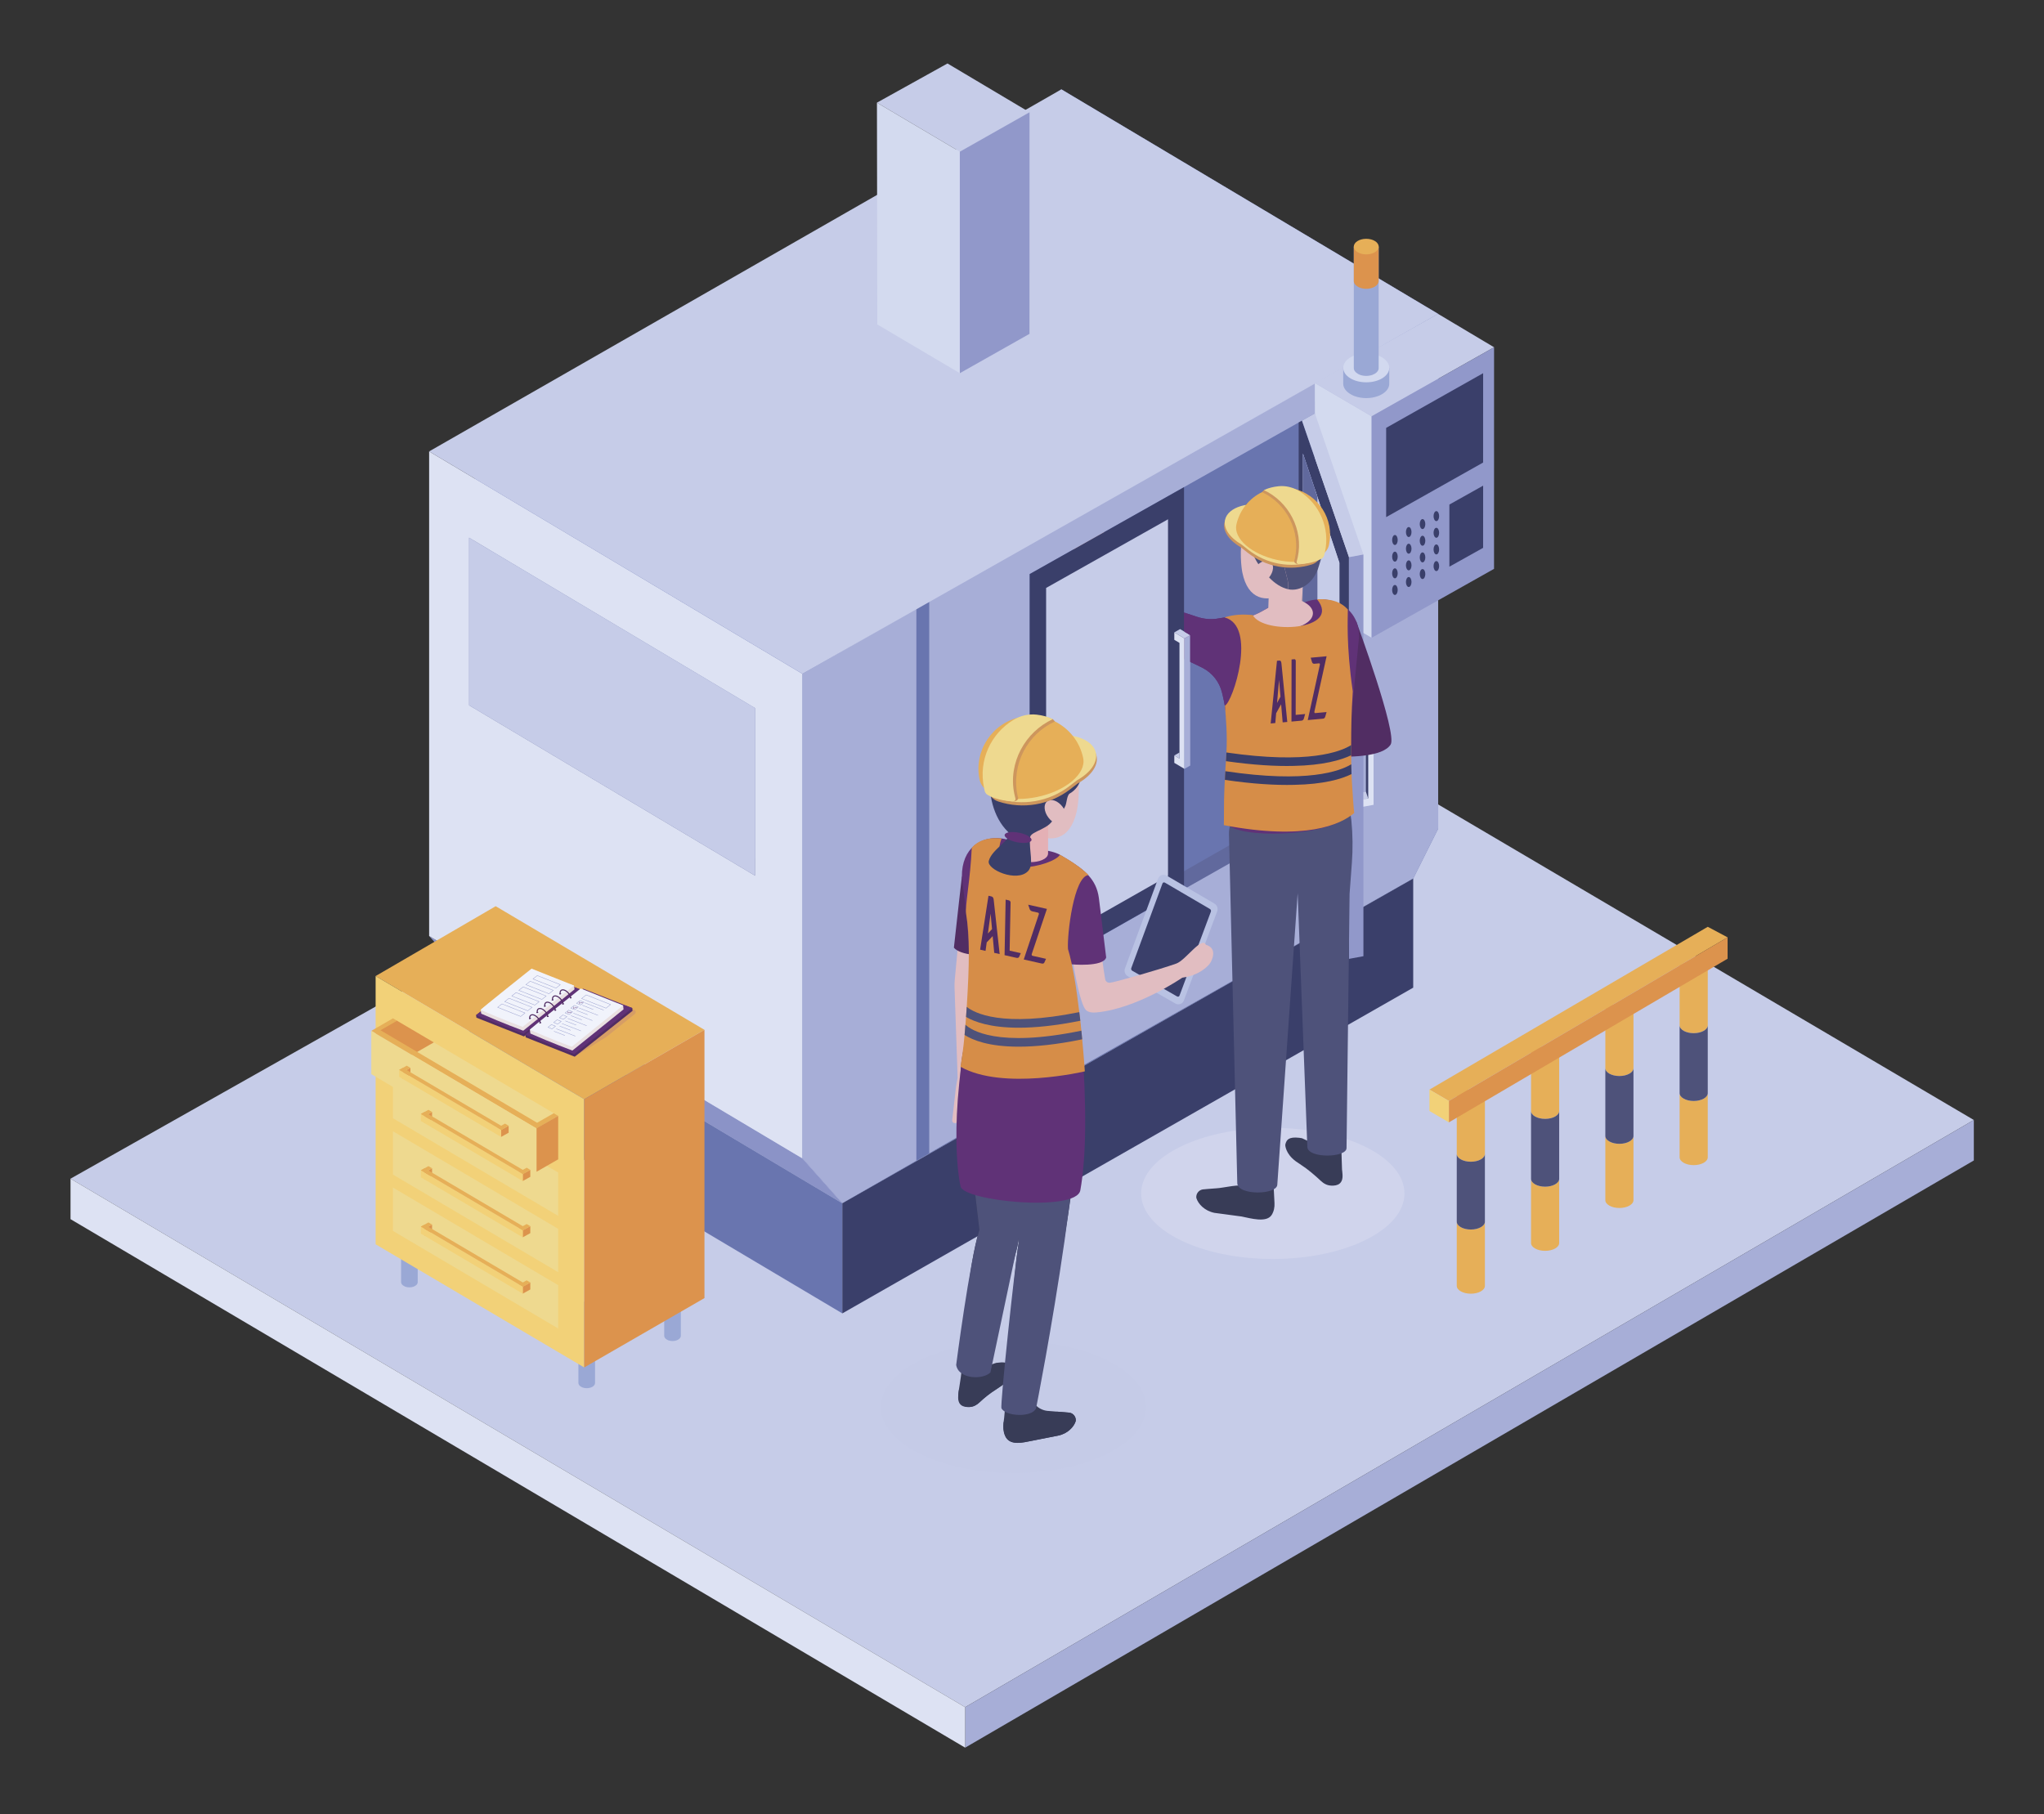 <?xml version="1.0" encoding="utf-8"?>
<!-- Generator: Adobe Illustrator 25.3.1, SVG Export Plug-In . SVG Version: 6.00 Build 0)  -->
<svg version="1.1" id="Calque_1" xmlns="http://www.w3.org/2000/svg" xmlns:xlink="http://www.w3.org/1999/xlink" x="0px" y="0px"
	 viewBox="0 0 472.067 419.002" enable-background="new 0 0 472.067 419.002" xml:space="preserve">
<rect x="0" y="0" width="472.067" height="419.002" fill="#333333" stroke="none"/>
<g>
	<polygon fill="#C6CCE8" points="252.57,138.932 455.86,258.699 222.903,394.333 16.288,272.256 	"/>
	<polygon fill="#A7AED7" points="455.86,258.699 455.86,268.05 222.903,403.684 222.903,394.333 	"/>
	<polygon fill="#DDE2F3" points="16.288,272.256 222.903,394.333 222.903,403.684 16.288,281.607 	"/>
</g>
<g>
	<polygon fill="#6975AF" points="107.159,112.273 245.128,20.639 332.149,72.502 332.149,191.406 326.385,202.934 194.536,277.943 
		185.313,267.568 107.159,207.152 	"/>
	<path fill="#E1BDC1" d="M250.677,118.312c0.627-0.02,1.125,0.185,1.549,0.743c0.786,0.254,2.051,1.063,2.338,2.093
		c0.291,1.029,0.644,2.615,0.644,2.615c0.126,0.586-0.355,2.923-0.355,2.923c0.246,0.22,0.476,0.426,0.912,0.698
		c0.598,0.387,1.195,0.744,1.777,1.117l-3.596,4.581c-0.428-0.413-0.838-0.78-1.216-1.117c-0.492-0.44-3.766-3.813-5.481-5.761
		c-0.832-0.952-2.343-5.139-2.321-5.858C245.143,116.078,250.677,118.312,250.677,118.312z"/>
	<path fill="#603277" d="M311.581,173.421l0.761,13.092c-0.35,6.638-27.082,7.871-29.214,3.425c-0.411-0.868,0-11.037,0.32-17.735
		c0.182-3.882-0.168-7.779-1.066-11.585c-0.045-0.182-0.091-0.365-0.137-0.563c-0.579-2.497-2.223-4.613-4.506-5.785
		c-3.288-1.705-10.169-4.582-12.346-5.587c-1.355-0.609-2.527-1.568-3.41-2.77l-10.869-14.31c-1.203-1.446,4.049-5.952,5.465-4.856
		l12.59,13.321l7.314,2.413c1.61,0.531,3.333,0.685,4.996,0.358c3.223-0.633,6.483-0.184,6.689-0.244
		c1.114-0.324,2.192-0.792,3.212-1.355c0.867-0.472,1.477-0.822,1.477-0.822l0.137-0.061l4.476-2.39l0.35-0.183
		c0.183-0.091,0.914,0.244,1.659,0.594c0.761,0.365,1.538,0.746,1.797,0.746c1.035-0.381,2.04-0.609,3.045-0.67
		c0.396-0.03,0.807-0.015,1.187,0c4.277,0.213,8.54,3.105,8.342,8.829l-2.207,22.865
		C311.535,171.244,311.52,172.325,311.581,173.421z"/>
	<polygon fill="#61699D" points="301.137,185.438 271.687,202.237 271.492,206.906 303.082,188.898 	"/>
	<polygon fill="#8B93C7" points="108.332,226.578 99.109,216.203 185.313,267.568 194.536,277.943 	"/>
	<path fill="#A7AED7" d="M234.831,127.301l-2.972,1.671l-46.55,26.665v111.927l9.228,10.38l37.322-21.492l2.972-1.682l91.557-51.833
		l5.76-11.533V72.507L234.831,127.301z M303.681,188.27l-65.866,37.305v-92.975l65.866-37.121V188.27z"/>
	<polygon fill="#6975AF" points="108.332,226.577 108.332,252.139 194.536,303.374 194.536,277.942 	"/>
	<polygon fill="#61699D" points="112.999,122.951 112.999,161.659 179.068,201.026 174.468,203.519 108.406,164.152 
		108.406,125.441 	"/>
	<polygon fill="#C6CCE8" points="108.332,124.196 108.332,162.904 174.401,202.271 174.401,163.563 	"/>
	<polygon fill="#3A3F6A" points="194.536,277.942 194.536,303.374 326.385,228.133 326.385,202.934 	"/>
	<polygon fill="#C6CCE8" points="345.064,80.215 316.792,96.168 303.679,88.475 332.138,72.507 	"/>
	<polygon fill="#D3DAEF" points="316.78,96.159 316.78,147.318 303.748,139.624 303.662,88.465 	"/>
	<polygon fill="#9198CA" points="345.059,80.212 316.78,96.159 316.78,147.318 345.051,131.396 	"/>
	<path fill="#DDE2F3" d="M99.108,104.265v111.938l86.2,51.361V155.637L99.108,104.265z M174.398,202.274l-66.062-39.367v-38.711
		l66.062,39.367V202.274z"/>
	<polygon fill="#6975AF" points="214.609,138.944 214.609,266.412 211.637,268.094 211.637,140.614 	"/>
	<polygon fill="#C6CCE8" points="245.128,20.639 99.109,104.269 185.313,155.634 332.149,72.502 	"/>
	<polygon fill="#C6CCE8" points="237.778,25.935 221.67,35.043 202.532,23.711 218.826,14.66 	"/>
	<polygon fill="#D3DAEF" points="221.675,35.043 221.675,86.201 202.617,74.941 202.532,23.711 	"/>
	<polygon fill="#9198CA" points="237.773,25.932 221.675,35.043 221.675,86.201 237.765,77.116 	"/>
	<g>
		<g>
			<path fill="#9AA8D5" d="M320.854,84.974l-0.002,3.65c0.012,0.957-0.638,1.82-1.666,2.422c-0.295,0.177-0.638,0.343-0.993,0.461
				c-0.78,0.284-1.689,0.449-2.646,0.449c-0.969,0-1.89-0.165-2.67-0.449c-0.366-0.13-0.685-0.283-0.981-0.473
				c-1.028-0.602-1.666-1.453-1.678-2.41l0.002-3.65H320.854z"/>
			<path fill="#D2D9EF" d="M320.854,84.974c-0.004-1.842-2.385-3.334-5.322-3.334c-2.936,0-5.315,1.493-5.311,3.334
				c0.004,1.841,2.389,3.334,5.325,3.334C318.483,88.309,320.858,86.816,320.854,84.974z"/>
		</g>
	</g>
	<g>
		<g>
			<path fill="#9AA8D5" d="M318.405,56.965v7.938c0,0.012,0,0.012,0,0.023v20.093c0.012,0.518-0.346,0.991-0.899,1.313
				c-0.161,0.092-0.346,0.184-0.53,0.254c-0.426,0.15-0.922,0.242-1.429,0.242c-0.53,0-1.025-0.092-1.452-0.242
				c-0.196-0.081-0.369-0.161-0.518-0.265c-0.565-0.323-0.91-0.783-0.91-1.302V56.965H318.405z"/>
			<g>
				<g>
					<path fill="#DC934D" d="M318.405,56.965v7.938c0,0.012,0,0.012,0,0.023c0,0.507-0.357,0.968-0.899,1.29
						c-0.161,0.092-0.346,0.184-0.53,0.242c-0.426,0.161-0.922,0.254-1.429,0.254c-0.53,0-1.025-0.092-1.452-0.254
						c-0.196-0.069-0.369-0.15-0.518-0.253c-0.565-0.323-0.91-0.783-0.91-1.302v-7.938H318.405z"/>
				</g>
			</g>
			<path fill="#E6AF58" d="M318.408,56.96c-0.002-0.994-1.288-1.8-2.873-1.8c-1.585,0-2.87,0.806-2.868,1.8
				c0.002,0.994,1.29,1.8,2.875,1.8C317.127,58.76,318.41,57.954,318.408,56.96z"/>
		</g>
	</g>
	<polygon fill="#3A3F6A" points="342.535,86.201 320.136,98.832 320.136,119.45 342.528,106.839 	"/>
	<polygon fill="#3A3F6A" points="342.535,112.177 334.74,116.543 334.74,130.894 342.53,126.542 	"/>
	<g>
		<path fill="#3A3F6A" d="M332.371,130.758c0-0.637-0.288-1.153-0.644-1.153c-0.356,0-0.644,0.516-0.644,1.153
			c0,0.637,0.288,1.153,0.644,1.153C332.083,131.912,332.371,131.395,332.371,130.758z"/>
		<path fill="#3A3F6A" d="M329.181,132.596c0-0.637-0.288-1.153-0.644-1.153c-0.356,0-0.644,0.516-0.644,1.153
			c0,0.637,0.288,1.153,0.644,1.153C328.893,133.75,329.181,133.233,329.181,132.596z"/>
		<path fill="#3A3F6A" d="M325.992,134.434c0-0.637-0.288-1.153-0.644-1.153c-0.356,0-0.644,0.516-0.644,1.153
			s0.288,1.153,0.644,1.153C325.703,135.587,325.992,135.071,325.992,134.434z"/>
		<path fill="#3A3F6A" d="M322.802,136.272c0-0.637-0.288-1.153-0.644-1.153c-0.356,0-0.644,0.516-0.644,1.153
			c0,0.637,0.288,1.153,0.644,1.153C322.513,137.425,322.802,136.909,322.802,136.272z"/>
		<path fill="#3A3F6A" d="M332.371,126.911c0-0.637-0.288-1.153-0.644-1.153c-0.356,0-0.644,0.516-0.644,1.153
			s0.288,1.153,0.644,1.153C332.083,128.065,332.371,127.548,332.371,126.911z"/>
		<path fill="#3A3F6A" d="M329.181,128.749c0-0.637-0.288-1.153-0.644-1.153c-0.356,0-0.644,0.516-0.644,1.153
			s0.288,1.153,0.644,1.153C328.893,129.902,329.181,129.386,329.181,128.749z"/>
		<path fill="#3A3F6A" d="M325.992,130.587c0-0.637-0.288-1.153-0.644-1.153c-0.356,0-0.644,0.516-0.644,1.153
			c0,0.637,0.288,1.153,0.644,1.153C325.703,131.74,325.992,131.224,325.992,130.587z"/>
		<path fill="#3A3F6A" d="M322.802,132.425c0-0.637-0.288-1.153-0.644-1.153c-0.356,0-0.644,0.516-0.644,1.153
			c0,0.637,0.288,1.153,0.644,1.153C322.513,133.578,322.802,133.061,322.802,132.425z"/>
		<path fill="#3A3F6A" d="M332.371,123.064c0-0.637-0.288-1.153-0.644-1.153c-0.356,0-0.644,0.516-0.644,1.153
			s0.288,1.153,0.644,1.153C332.083,124.217,332.371,123.701,332.371,123.064z"/>
		<path fill="#3A3F6A" d="M329.181,124.902c0-0.637-0.288-1.153-0.644-1.153c-0.356,0-0.644,0.516-0.644,1.153
			c0,0.637,0.288,1.153,0.644,1.153C328.893,126.055,329.181,125.539,329.181,124.902z"/>
		<path fill="#3A3F6A" d="M325.992,126.74c0-0.637-0.288-1.153-0.644-1.153c-0.356,0-0.644,0.516-0.644,1.153
			c0,0.637,0.288,1.153,0.644,1.153C325.703,127.893,325.992,127.377,325.992,126.74z"/>
		<path fill="#3A3F6A" d="M322.802,128.577c0-0.637-0.288-1.153-0.644-1.153c-0.356,0-0.644,0.516-0.644,1.153
			c0,0.637,0.288,1.153,0.644,1.153C322.513,129.731,322.802,129.214,322.802,128.577z"/>
		<path fill="#3A3F6A" d="M332.371,119.217c0-0.637-0.288-1.153-0.644-1.153c-0.356,0-0.644,0.516-0.644,1.153
			c0,0.637,0.288,1.153,0.644,1.153C332.083,120.37,332.371,119.854,332.371,119.217z"/>
		<path fill="#3A3F6A" d="M329.181,121.055c0-0.637-0.288-1.153-0.644-1.153c-0.356,0-0.644,0.516-0.644,1.153
			c0,0.637,0.288,1.153,0.644,1.153C328.893,122.208,329.181,121.692,329.181,121.055z"/>
		<path fill="#3A3F6A" d="M325.992,122.892c0-0.637-0.288-1.153-0.644-1.153c-0.356,0-0.644,0.516-0.644,1.153
			c0,0.637,0.288,1.153,0.644,1.153C325.703,124.046,325.992,123.529,325.992,122.892z"/>
		<path fill="#3A3F6A" d="M322.802,124.73c0-0.637-0.288-1.153-0.644-1.153c-0.356,0-0.644,0.516-0.644,1.153
			s0.288,1.153,0.644,1.153C322.513,125.883,322.802,125.367,322.802,124.73z"/>
	</g>
	<polygon fill="#61699D" points="268.602,199.535 240.666,215.47 240.471,220.14 272.061,202.131 	"/>
	<polygon fill="#61699D" points="266.461,206.042 269.92,202.875 269.92,115.877 266.461,117.892 	"/>
	<polygon fill="#C6CCE8" points="273.048,201.941 240.027,221.023 240.027,134.665 273.048,115.739 	"/>
	<path fill="#3A3F6A" d="M237.815,132.601v92.975l35.64-20.257v-3.85v-85.712v-3.229L237.815,132.601z M241.605,135.804
		l28.15-15.856v82.389l-28.15,16.004V135.804z"/>
	<path fill="#3A3F6A" d="M311.548,128.682v92.975l-11.614-32.659V97.592l0.762-0.429L311.548,128.682z M300.924,188.539
		l8.407,22.904V129.98l-8.407-25.222V188.539z"/>
	<polygon fill="#C6CCE8" points="300.924,188.539 309.331,211.444 309.331,129.98 300.924,104.758 	"/>
	<polygon fill="#DDE2F3" points="271.209,146.069 271.209,147.784 272.404,148.499 272.404,175.212 271.209,174.497 
		271.209,176.212 273.553,177.595 273.553,175.899 273.553,147.471 	"/>
	<path fill="#A7AED7" d="M273.553,147.471v30.124l1.333-0.76v-30.124L273.553,147.471z"/>
	<polygon fill="#C6CCE8" points="271.209,146.069 272.542,145.31 274.886,146.712 273.553,147.471 	"/>
	<polygon fill="#C6CCE8" points="271.209,174.497 272.404,173.811 272.404,175.212 	"/>
	<polygon fill="#C6CCE8" points="314.885,128.077 303.679,95.479 300.696,97.162 311.548,128.682 	"/>
	<polygon fill="#61699D" points="309.331,201.733 304.26,187.917 300.924,188.539 309.331,211.444 	"/>
	<polygon fill="#9198CA" points="314.885,220.868 311.548,221.487 311.548,128.696 314.885,128.077 	"/>
	<polygon fill="#61699D" points="304.26,187.917 300.924,188.539 300.924,104.758 304.26,114.768 	"/>
	<polygon fill="#DDE2F3" points="314.885,155.794 314.885,157.509 315.982,157.306 315.982,184.416 314.885,184.621 
		314.885,186.335 317.229,185.902 317.229,185.824 317.229,184.183 317.229,155.357 	"/>
	<path fill="#3A3F6A" d="M315.463,157.403v27.11l0.519-0.097l-0.002-27.111L315.463,157.403z"/>
	<path fill="#C6CCE8" d="M316.717,153.825l-1.833,0.34v1.629l2.344-0.436L316.717,153.825z"/>
	<path fill="#C6CCE8" d="M315.463,182.884l-0.579,0.11l0.001,1.627l1.097-0.205L315.463,182.884z"/>
</g>
<g>
	<path fill="#D0D4EC" d="M263.548,275.664c0,8.362,13.616,15.14,30.411,15.14c16.796,0,30.411-6.778,30.411-15.14
		c0-8.361-13.616-15.14-30.411-15.14C277.164,260.525,263.548,267.303,263.548,275.664z"/>
	<path fill="#383C57" d="M296.836,264.47c0,0,0,1.986,2.437,3.777c0.346,0.256,0.813,0.572,1.309,0.888
		c1.384,0.873,3.255,2.48,4.444,3.609c0.662,0.617,1.414,1.068,2.407,1.113c1.489,0.075,2.802-0.402,2.618-2.648
		c-0.015-0.15-0.03-0.421-0.06-0.692c-0.015-0.12-0.03-0.241-0.045-0.361c-0.03-0.166-0.123-4.326-0.138-4.416
		c-0.181,0.752-1.225-2.184-1.872-2.214c-0.978-0.045-0.841,2.287-1.503,1.67c-1.189-1.128-2.459-0.612-5.721-2.279l-0.625-0.101
		c-2.532-0.297-2.919,0.542-3.175,1.309C296.881,264.245,296.851,264.365,296.836,264.47z"/>
	<path fill="#383C57" d="M277.753,274.741c0,0,2.294-0.222,3.061-0.251c1.807-0.067,5.752-1.197,6.985-0.346
		c1.405,0.97,4.517,1.783,4.561-0.835l1.782,0.575c0.034,0.556,0.192,3.796,0.204,4.001c0.057,0.96-0.138,1.941-0.653,2.753
		c-1.182,1.863-4.85,0.779-6.948,0.355l-6.269-0.841c-2.28-0.461-3.771-2.064-4.184-3.45
		C276.185,275.765,276.825,274.907,277.753,274.741z"/>
	<path fill="#4E527A" d="M310.99,184.762l0.739,2.717c0.183,0.672,0.309,1.358,0.376,2.051c0.316,3.255,0.354,6.531,0.113,9.792
		l-0.528,7.131l-0.703,58.66c0.16,2.358-9.085,2.553-9.058-0.274l-2.232-58.509l-4.699,67.269c0,2.423-9.17,2.606-9.246-0.312
		c0,0-1.65-69.731-1.924-80.677c-0.195-7.711,13.819-5.64,13.819-5.968l-7.268-5.678L310.99,184.762z"/>
	<path fill="#512D63" d="M291.864,173.041c0,0,25.705,4.58,29.309-1.062c1.612-2.524-7.909-28.366-7.909-28.366l-2.278-2.818
		l-6.443,1.842c-0.859,0.24-2.097-1.06-2.097-1.06c1.062,3.458,6.596,20.29,7.904,24.239c0.205,0.613-18.78,1.921-18.78,1.921
		C293.018,168.136,293.23,172.445,291.864,173.041z"/>
	<path fill="#603277" d="M311.663,174.774l0.68,11.74c-0.03,0.5-0.2,0.96-0.51,1.4v0.01c-3.42,4.93-22.98,5.97-27.77,2.95
		c-0.45-0.28-0.76-0.59-0.93-0.94c-0.42-0.86,0-11.03,0.31-17.73c0.19-3.88-0.16-7.78-1.06-11.59c-0.05-0.18-0.09-0.36-0.14-0.56
		c-0.58-2.5-2.22-4.61-4.5-5.78c-0.79-0.41-1.78-0.88-2.86-1.38v-6.18l-1.33-0.8v-4.4l2.93,0.97c1.61,0.53,3.33,0.68,4.99,0.35
		c3.23-0.63,6.49-0.18,6.69-0.24c0.28-0.08,0.56-0.17,0.83-0.27c0.55-0.19,1.09-0.42,1.61-0.68c0.27-0.13,0.52-0.26,0.78-0.4
		c0.86-0.48,1.47-0.83,1.47-0.83l0.07-0.03l0.07-0.03l4.48-2.39l0.35-0.18c0.18-0.09,0.91,0.24,1.65,0.59
		c0.45,0.22,0.9,0.44,1.25,0.58c0.25,0.11,0.44,0.17,0.55,0.17c1.04-0.38,2.04-0.61,3.05-0.67c0.39-0.03,0.8-0.02,1.18,0
		c3.24,0.16,6.47,1.86,7.76,5.16c0.01,0.01,0.01,0.01,0.01,0.02c0.05,0.12,0.1,0.24,0.13,0.36c0.02,0.05,0.04,0.11,0.06,0.17
		c0.01,0.01,0.01,0.03,0.02,0.04c0.27,0.92,0.41,1.94,0.37,3.08l-2.21,22.86c-0.11,1.1-0.12,2.18-0.06,3.28L311.663,174.774z"/>
	<path fill="#E1BDC1" d="M303.223,141.65c0,2.101-3.425,3.821-7.657,3.821c-3.562,0-6.577-1.233-7.399-2.877
		c1.111-0.335,2.192-0.792,3.212-1.355c0.867-0.472,1.477-0.822,1.477-0.822l0.137-0.061l4.476-2.39
		c0.716,0.091,1.401,0.228,2.009,0.411c0.67,0.198,1.279,0.441,1.797,0.746C302.492,139.793,303.223,140.676,303.223,141.65z"/>
	<path fill="#E1BDC1" d="M286.923,132.24c1.281,6.334,5.494,6.936,9.451,5.027c4.412-2.129,7.116-7.312,7.379-11.102
		c0.399-5.773-3.239-9.543-8.025-9.874C284.823,115.536,286.479,130.046,286.923,132.24z"/>
	<path fill="#E1BDC1" d="M301.072,129.246l-0.445,12.594c-0.021,0.589-0.585,1.136-1.594,1.463
		c-1.744,0.574-4.162,0.329-5.423-0.554c-0.509-0.358-0.744-0.775-0.729-1.182l0.422-12.595L301.072,129.246z"/>
	<path fill="#4E527A" d="M296.051,124.339c-1.387,1.809-3.446,2.758-5.401,2.665c-0.634-0.023-1.243-1.579-2.048-2.494
		c-0.524-0.597-1.318-0.564-1.641-0.851c-1.416-1.258-1.636-5.816,1.532-7.632c3.105-1.78,6.241-1.811,8.393-1.401
		c0.32,0.061-1.708,1.035-1.45,1.236C297.907,117.756,298.18,121.55,296.051,124.339z"/>
	<g>
		<path fill="#4E527A" d="M297.332,133.805l-0.934-3.752c-0.247-0.992-0.74-1.907-1.433-2.659c-0.71-0.771-1.607-1.345-2.604-1.668
			l-3.758-1.216c0.225,3.17,1.575,5.788,4.498,8.873c1.41,1.489,2.93,2.392,4.387,2.718l0.021-0.609
			C297.529,134.925,297.469,134.357,297.332,133.805z"/>
		<path fill="#4E527A" d="M296.886,114.627c-4.574-0.414-8.321,3.348-8.33,8.888c0,0.341,0.023,0.668,0.046,0.996l3.758,1.216
			c0.997,0.323,1.894,0.897,2.604,1.668c0.693,0.752,1.186,1.666,1.433,2.659l0.934,3.752c0.137,0.552,0.197,1.12,0.177,1.688
			l-0.021,0.609c2.812,0.629,6.03-1.46,7.117-5.387C305.176,128.649,310.188,115.831,296.886,114.627z"/>
	</g>
	<path fill="#E1BDC1" d="M290.043,130.915c-1.05,1.3-1.217,2.906-0.373,3.588c0.844,0.682,2.38,0.181,3.43-1.119
		c1.05-1.3,1.217-2.906,0.373-3.588C292.629,129.114,291.093,129.615,290.043,130.915z"/>
	<g>
		<path fill="#CD965D" d="M282.786,120.732c0.649-2.957,5.467-4.413,10.762-3.25c3.634,0.798,6.547,2.622,7.807,4.643l0.379-0.094
			l2.746,3.319c1.427,1.725,0.656,4.345-1.478,5.023c-5.089,1.616-10.649,0.604-14.842-2.704l-1.552-1.224
			C283.92,124.889,282.348,122.725,282.786,120.732z"/>
		<path fill="#EED98F" d="M282.931,120.07c0.649-2.957,5.467-4.412,10.762-3.25c3.634,0.798,6.547,2.621,7.807,4.643l0.38-0.094
			l2.746,3.319c1.427,1.725,0.656,4.345-1.478,5.023c-5.09,1.616-10.649,0.604-14.842-2.704l-1.552-1.224
			C284.066,124.226,282.494,122.062,282.931,120.07z"/>
		<path fill="#E6AF58" d="M285.547,121.185c-0.704,3.207,3.513,6.857,9.419,8.153c1.326,0.291,2.619,0.438,3.844,0.456
			c2.642,0.039,4.95-0.53,6.431-1.57c0.896-0.62,1.489-1.411,1.694-2.344c1.297-5.906-2.44-11.745-8.346-13.042
			c-0.54-0.119-1.088-0.199-1.621-0.235c-1.944-0.128-3.823,0.26-5.497,1.072C288.558,115.09,286.295,117.777,285.547,121.185z"/>
		<path fill="#CD965D" d="M299.04,129.078c-0.022,0.102-0.066,0.244-0.109,0.374c-0.076,0.228,0.004,0.479,0.201,0.616
			c0.215,0.15,0.51,0.294,0.795,0.232c2.202-0.474,3.996-1.15,5.314-2.075c1.665-6.676-2.029-13.343-8.273-15.62
			c-1.739-0.114-3.518-0.043-5.053,0.603l-0.444,0.469C297.156,116.347,300.444,122.686,299.04,129.078z"/>
		<path fill="#EED98F" d="M299.71,128.745c-0.033,0.151-0.144,0.612-0.247,0.999c-0.073,0.275,0.136,0.551,0.421,0.545
			c2.137-0.042,4.021-0.491,5.376-1.271c0.312-0.18,0.518-0.499,0.597-0.85c0.064-0.284,0.129-0.583,0.144-0.652
			c1.237-5.633-1.31-11.204-5.949-14.073c-1.431-0.885-3.109-1.303-4.783-1.131c-1.188,0.122-2.349,0.408-3.354,0.896
			C297.599,115.878,301.113,122.353,299.71,128.745z"/>
	</g>
</g>
<path fill="#D68D48" d="M282.65,190.6c18.92,3.605,26.948-0.134,30.11-2.804c-0.135-0.935-0.38-4.663-0.488-6.453
	c-0.054-0.694-0.081-1.442-0.108-2.27c0-0.08-0.027-0.187-0.027-0.267c-0.027-0.534-0.027-1.148-0.054-1.762v-0.508
	c-0.027-0.588-0.027-1.202-0.027-1.87v-0.214c0-0.748-0.027-1.522,0-2.35v-0.027c0-3.499,0.046-7.431,0.371-12.372
	c-1.566-10.881-1.125-16.984-1.138-18.913c-1.423-1.573-3.367-2.502-7.118-2.374c5.877,7.252-12.481,8.216-14.833,3.658
	c-2.35-0.214-4.285-0.163-6.529,0.543c7.627,1.974,1.908,19.596,0.093,20.369c0.233,3.111,0.585,6.766,0.341,10.825
	c-0.054,0.668-0.081,1.335-0.108,2.003c-0.027,0.24-0.054,0.481-0.054,0.721c-0.054,0.534-0.081,1.068-0.081,1.602
	c-0.027,0.134-0.027,0.267-0.027,0.401c-0.027,0.534-0.081,1.068-0.081,1.602c-0.027,0.241-0.054,0.481-0.054,0.721
	c-0.027,0.694-0.054,1.362-0.081,2.003C282.649,184.949,282.705,189.185,282.65,190.6z"/>
<path fill="#393E69" d="M282.892,180.141c6.514,0.961,11.785,1.255,16.001,1.148c6.784-0.133,10.866-1.309,13.244-2.484
	c-0.027-0.534-0.027-1.148-0.054-1.762v-0.508c-2.568,1.576-10.163,4.433-29.083,1.602c-0.027,0.134-0.027,0.267-0.027,0.401
	C282.946,179.073,282.892,179.607,282.892,180.141z"/>
<path fill="#393E69" d="M283.135,175.815c6.352,0.908,11.514,1.202,15.677,1.095c6.757-0.134,10.866-1.335,13.244-2.457
	c0-0.748-0.027-1.522,0-2.35c-2.46,1.549-9.92,4.46-28.813,1.709C283.19,174.48,283.162,175.147,283.135,175.815z"/>
<g>
	<path fill="#512D63" d="M297.301,166.76l-1.343-13.444c-0.04-0.386-0.107-0.769-0.512-0.732l-0.526,0.048l-1.453,14.478
		l1.066-0.098l0.199-2.288c0.024-0.033,0.048-0.068,0.069-0.107l1.076-1.941l0.356,4.18L297.301,166.76z M294.937,162.372
		l0.462-5.315l0.329,3.866L294.937,162.372z"/>
	<path fill="#512D63" d="M301.427,164.928c-0.109,0.379-0.271,0.968-0.312,1.094c-0.068,0.191-0.217,0.409-0.527,0.438l-2.322,0.212
		l0.022-14.347l0.675-0.062c0.162,0.006,0.297,0.178,0.296,0.424l-0.019,12.441L301.427,164.928z"/>
	<path fill="#512D63" d="M303.57,164.342c-0.041,0.25,0.04,0.386,0.175,0.373l2.632-0.241l-0.312,1.074
		c-0.068,0.211-0.203,0.428-0.514,0.457l-3.523,0.322l2.8-12.778c0.027-0.187-0.026-0.346-0.188-0.331l-1.093,0.1
		c-0.311,0.028-0.459-0.183-0.526-0.362c-0.04-0.119-0.201-0.678-0.309-1.037l3.672-0.336L303.57,164.342z"/>
</g>
<g>
	<ellipse fill="#C5CBE7" cx="234.073" cy="325.009" rx="30.629" ry="15.248"/>
	<path fill="#383C57" d="M237.118,255.68l-1.746,29.053c-0.074,1.592-0.353,3.164-0.795,4.682l-6.887,26.433
		c0.797-0.491,1.971-1.036,2.797-1.08c0.295-0.015,0.568-0.029,0.848-0.029h0.487c0.826,0.015,1.534,0.56,1.784,1.312
		c0.029,0.118,0.059,0.236,0.074,0.339c0,0,0,1.947-2.389,3.701c-0.339,0.251-0.796,0.561-1.283,0.87
		c-1.357,0.855-2.61,1.843-3.775,2.949c-0.649,0.605-1.386,1.047-2.359,1.091c-1.46,0.074-2.654-1.135-2.566-2.595
		c0.015-0.147,0.029-0.413,0.059-0.678c0.015-0.118,0.029-0.236,0.044-0.354c0.015-0.147,0.03-0.236,0.044-0.339
		c0.089-0.605,0.192-1.283,0.295-1.917c0.236-1.43,0.383-2.861,0.442-4.305c0.31-6.252,1.332-22.03,4.001-30.759l-3.717-31.548
		L237.118,255.68z"/>
	<path fill="#383C57" d="M247.013,326.307l-4.68-0.383c-1.276-0.025-2.466-0.582-3.299-1.51c-0.384-0.428-0.518-1.02-0.389-1.581
		c2.59-11.266,15.532-71.236,9.073-84.856c-7.211-15.206-22.856-3.109-22.856-3.109s-4.699,11.141-2.384,17.638
		c2.078,5.834,11.169,8.262,11.169,8.262l1.609,26.354c-1.56,9.454-2.942,38.384-3.441,41.156c-0.227,1.261,0.032,3.026,0.556,3.809
		c1.175,1.756,3.836,1.138,5.893,0.722l6.082-1.198c2.235-0.451,3.696-2.023,4.1-3.381
		C248.55,327.31,247.923,326.469,247.013,326.307z"/>
	<g>
		<path fill="#B9C2E3" d="M281.111,210.518l-7.698,20.592c-0.292,0.782-1.216,1.114-1.939,0.699l-11.002-6.307
			c-0.64-0.367-0.916-1.147-0.648-1.835l7.65-20.753c0.3-0.773,1.219-1.095,1.937-0.68l11.05,6.47
			C281.091,209.069,281.366,209.836,281.111,210.518z"/>
		<path fill="#3A3F6A" d="M272.047,230.222c0.123,0,0.291-0.065,0.36-0.249l7.246-19.386c0.088-0.236-0.006-0.499-0.224-0.626
			l-10.403-6.091c-0.059-0.034-0.123-0.052-0.189-0.052c-0.122,0-0.288,0.064-0.358,0.244l-7.202,19.537
			c-0.093,0.239,0.002,0.505,0.225,0.633l10.356,5.937C271.918,230.205,271.98,230.222,272.047,230.222z"/>
	</g>
	<path fill="#4E527A" d="M220.832,315.279c0.532,3.334,6.182,3.476,7.908,1.736l5.837-27.6c0.454-1.498,0.727-3.094,0.795-4.682
		l1.746-29.053l-14.641-3.174l3.717,31.548C223.879,291.612,220.832,315.279,220.832,315.279z"/>
	<path fill="#383C57" d="M233.68,316.39c0,0,0,1.947-2.389,3.701c-0.339,0.251-0.796,0.561-1.283,0.87
		c-1.357,0.855-2.61,1.843-3.775,2.949c-0.649,0.605-1.386,1.047-2.359,1.091c-1.46,0.074-2.746-0.394-2.566-2.595
		c0.015-0.147,0.029-0.413,0.059-0.678c0.015-0.118,0.029-0.236,0.044-0.354c0.03-0.162,0.03-0.251,0.044-0.339
		c0.177,0.737,0.988,0.929,1.622,0.9c0.958-0.044,1.804-0.275,2.452-0.879c1.165-1.106,9.519-5.875,4.352-6.188l0.606-0.099
		c2.482-0.291,2.868,0.531,3.119,1.283C233.636,316.169,233.665,316.287,233.68,316.39z"/>
	<g>
		<path fill="#E1BDC1" d="M227.058,256.145l-0.465-3.449c-0.063-0.467-0.202-0.921-0.41-1.344l-0.41-0.83
			c-0.454-0.918-0.645-1.944-0.554-2.964l1.715-19.145c0.031-0.748,0.109-1.486,0.236-2.224c0.575-3.333,2.282-13.276,2.656-16.03
			c0.094-0.691-0.398-1.322-1.091-1.401l-5.258-0.604c-0.696-0.08-1.322,0.431-1.381,1.13l-1.593,17.047
			c-0.055,0.591-0.072,1.186-0.05,1.779l0.72,20.891c-0.258,1.182-0.453,2.468-0.572,3.742l-0.687,5.994
			c-0.051,0.328,0.176,0.637,0.503,0.688c0.221,0.034,0.38-0.01,0.505-0.101c0.258,0.814,0.629,1.367,1.137,1.513
			c1.859,0.533,2.836-6.154,2.836-6.154s0.449,1.419,0.568,1.9c0.134,0.542,0.603,0.787,0.956,0.768
			C227.228,257.307,227.193,256.52,227.058,256.145z"/>
		<path fill="#512D63" d="M220.305,218.898c1.424,1.76,7.207,2.266,9.012,0.898c5.732-4.347,3.228-18.386,3.228-18.386
			l-10.397,1.086l-0.639,5.579L220.305,218.898z"/>
	</g>
	<path fill="#4E527A" d="M222.477,252.505c2.088,5.833,11.169,8.262,11.169,8.262l1.564,25.647l0.044,0.707
		c-0.931,5.629-4.315,37.432-3.96,38.171c0.9,1.873,7.047,2.22,7.993,0c0,0,14.716-74.084,8.429-87.316
		c-7.218-15.207-22.856-3.109-22.856-3.109S220.162,246.014,222.477,252.505z"/>
	<path fill="#383C57" d="M247.013,326.307l-3.003-0.246c1.197,0.334,1.596,1.427,0.388,2.262c-1.376,0.951-12.541,2.52-12.584-0.045
		c-0.051,0.508-0.075,0.91-0.087,1.111c-0.056,0.941,0.138,1.902,0.643,2.698c1.159,1.826,3.836,1.138,5.893,0.722l6.082-1.198
		c2.235-0.451,3.696-2.023,4.1-3.381C248.55,327.31,247.922,326.469,247.013,326.307z"/>
	<g>
		<path fill="#E1BDC1" d="M254.413,220.579c0.316,2.443,0.732,5.107,0.832,5.623c0.076,0.4,0.427,0.804,1.038,0.804
			c0.844,0,11.487-3.05,15.389-4.437c2.19-0.778,5.897-6.433,6.857-4.322c0,0,2.797,0.534,1.155,3.871
			c-0.431,0.876-1.719,2.001-3.219,2.714c-1.23,0.584-2.09,0.802-2.968,0.915c-0.156,0.02-0.303,0.057-0.454,0.089
			c-0.22,0.156-10.586,7.208-19.868,8.024c-1.629,0.143-2.218-0.38-2.419-0.607c-1.265-1.425-2.5-8.305-3.024-11.431
			L254.413,220.579z"/>
		<path fill="#603277" d="M224.61,231.359l-1.316-19.333l-1.147-9.53c-0.044-6.718,4.546-9.425,9.162-8.82
			c0.893,0.114,1.778,0.342,2.645,0.709c0.359,0.149,3.118-1.367,3.477-1.191l0.455,0.266l0.64,3.828c0,0-1.18-1.568,1.275-1.023
			c3.36,0.156,4.992,1.179,4.992,1.179c0.42,0.245,0.843,0.505,1.263,0.768c0.088,0.044,0.177,0.098,0.265,0.151
			c2.093,1.279,3.81,2.452,5.089,3.871c1.27,1.401,2.093,3.039,2.382,5.211l1.682,13.708c-0.657,2.312-8.128,1.585-8.128,1.585
			c-0.096,0.299,1.74,8.14,2.467,17.404c1.19,15.146,1.077,27.125-0.31,34.802c-0.925,5.118-27.265,2.47-27.668-0.946
			C221.836,273.999,218.384,259.908,224.61,231.359z"/>
	</g>
	<path fill="#D68D48" d="M249.933,240.067c0.41,4.29,0.61,7.4,0.61,7.4s-18.897,4.486-28.707-1.054
		c0.29-1.81,0.657-4.176,0.937-7.356c0.07-0.76,0.14-1.55,0.2-2.36c0.05-0.59,0.1-1.19,0.14-1.8c0.06-0.76,0.11-1.54,0.16-2.32
		c0.62-9.94,0.716-16.203-0.16-21.582c-0.267-1.639,1.021-8.1,1.315-15.135c0.445-0.658,2.514-2.68,6.881-2.184
		c-3.622,10.143,11.996,6.341,13.485,3.767c0,0,4.059,2.133,6.619,4.683c-3.4,0.22-5,13.77-4.76,17.09
		c1.11,3.65,1.99,9.29,2.61,14.57c0.09,0.67,0.16,1.34,0.24,1.99c0.08,0.79,0.16,1.55,0.24,2.29
		C249.813,238.757,249.873,239.427,249.933,240.067z"/>
	<g>
		<path fill="#512D63" d="M230.873,220.373l-1.371-12.495c-0.041-0.359-0.114-0.725-0.59-0.832l-0.62-0.139l-1.932,12.452
			l1.255,0.282l0.269-1.978c0.029-0.021,0.057-0.044,0.083-0.072l1.296-1.364l0.354,3.864L230.873,220.373z M228.161,215.627
			l0.625-4.596l0.328,3.573L228.161,215.627z"/>
		<path fill="#512D63" d="M235.752,220.164c-0.134,0.301-0.334,0.772-0.384,0.871c-0.083,0.147-0.261,0.291-0.626,0.209
			l-2.733-0.615l0.247-12.831l0.795,0.179c0.19,0.061,0.346,0.262,0.342,0.482l-0.215,11.126L235.752,220.164z"/>
		<path fill="#512D63" d="M238.281,220.383c-0.052,0.209,0.041,0.359,0.2,0.395l3.099,0.697l-0.383,0.853
			c-0.083,0.165-0.246,0.313-0.611,0.231l-4.148-0.933l3.49-10.463c0.035-0.158-0.026-0.319-0.216-0.362l-1.287-0.29
			c-0.366-0.082-0.536-0.323-0.613-0.506c-0.046-0.121-0.226-0.677-0.347-1.035l4.323,0.973L238.281,220.383z"/>
	</g>
	<g>
		<path fill="#E1BDC1" d="M248.626,187.62c-1.573,6.573-5.999,7.047-10.064,4.906c-4.533-2.388-7.169-7.905-7.303-11.876
			c-0.204-6.049,3.737-9.856,8.752-10.025C251.437,170.238,249.171,185.343,248.626,187.62z"/>
		<path fill="#E4B0B5" d="M233.947,183.968v13.18c0,0.616,0.569,1.209,1.612,1.588c1.802,0.664,4.338,0.498,5.689-0.379
			c0.545-0.356,0.806-0.782,0.806-1.209l0.024-13.18H233.947z"/>
	</g>
	<path fill="#3A3F6A" d="M237.418,201.227c1.442-1.492,0.209-4.637,0.469-7.767c0.132-1.588,4.959-1.884,5.593-4.859
		c1.35-1.338,1.865-0.791,2.576-2.461c0.308-0.711,0.351-2.492,1.015-2.859c0.154-0.095,0.308-0.19,0.45-0.284
		c2.618-1.848,3.08-5.768,0.948-8.682c-1.836-2.499-7.202-5.922-12.603-3.778c-8.021-0.648-9.891,14.902-3.116,21.553
		c1.608,1.579-3.685,3.862-4.395,6.8C227.877,200.86,234.845,203.89,237.418,201.227z"/>
	<path fill="#E1BDC1" d="M245.413,186.37c1.05,1.397,1.165,3.083,0.257,3.765c-0.908,0.682-2.494,0.102-3.544-1.296
		c-1.049-1.397-1.165-3.083-0.257-3.765C242.777,184.392,244.364,184.972,245.413,186.37z"/>
	<g>
		<path fill="#CD965D" d="M253.253,174.637c-0.686-3.31-6.045-4.996-11.97-3.768c-4.066,0.843-7.342,2.841-8.774,5.081l-0.422-0.11
			l-3.108,3.669c-1.615,1.907-0.789,4.841,1.584,5.626c5.66,1.87,11.879,0.812,16.601-2.825l1.748-1.346
			C251.933,179.262,253.715,176.867,253.253,174.637z"/>
		<path fill="#EED98F" d="M253.099,173.896c-0.686-3.309-6.045-4.996-11.97-3.768c-4.066,0.843-7.341,2.841-8.774,5.081l-0.422-0.11
			l-3.108,3.669c-1.615,1.907-0.789,4.842,1.584,5.625c5.66,1.87,11.879,0.812,16.601-2.825l1.748-1.346
			C251.779,178.521,253.562,176.126,253.099,173.896z"/>
		<path fill="#E6AF58" d="M250.165,175.107c0.744,3.589-4.011,7.608-10.62,8.978c-1.484,0.308-2.929,0.454-4.296,0.459
			c-2.95,0.009-5.517-0.655-7.157-1.836c-0.992-0.703-1.644-1.594-1.861-2.638c-1.371-6.609,2.876-13.078,9.485-14.448
			c0.604-0.125,1.217-0.207,1.813-0.241c2.171-0.117,4.264,0.34,6.121,1.268C246.883,168.264,249.374,171.293,250.165,175.107z"/>
		<path fill="#CD965D" d="M235.001,183.741c0.024,0.115,0.071,0.273,0.117,0.419c0.082,0.255-0.011,0.535-0.233,0.685
			c-0.242,0.164-0.573,0.321-0.891,0.249c-2.451-0.558-4.446-1.336-5.904-2.386c-1.772-7.474,2.438-14.867,9.437-17.327
			c1.943-0.105,3.928-0.002,5.632,0.739l0.489,0.529C237.27,169.556,233.518,176.588,235.001,183.741z"/>
		<path fill="#EED98F" d="M234.258,183.36c0.035,0.169,0.152,0.685,0.262,1.118c0.078,0.308-0.159,0.613-0.477,0.603
			c-2.385-0.075-4.482-0.601-5.984-1.489c-0.346-0.204-0.572-0.563-0.655-0.956c-0.067-0.318-0.136-0.652-0.153-0.73
			c-1.307-6.303,1.608-12.489,6.824-15.631c1.609-0.969,3.487-1.415,5.353-1.2c1.325,0.152,2.617,0.486,3.732,1.044
			C236.781,169.026,232.775,176.208,234.258,183.36z"/>
	</g>
	<path fill="#4E527A" d="M249.933,240.067c-6.01,1.24-10.83,1.7-14.66,1.7c-6.89,0-10.61-1.5-12.5-2.71
		c0.07-0.76,0.14-1.55,0.2-2.36c1.22,1.16,7.28,5.41,26.77,1.37C249.813,238.757,249.873,239.427,249.933,240.067z"/>
	<path fill="#4E527A" d="M249.503,235.777c-5.81,1.17-10.49,1.61-14.23,1.61c-6.49,0-10.18-1.33-12.16-2.49
		c0.06-0.76,0.11-1.54,0.16-2.32c1.75,1.4,8.13,4.83,25.99,1.21C249.353,234.457,249.423,235.127,249.503,235.777z"/>
	
		<ellipse transform="matrix(0.193 -0.981 0.981 0.193 -0.053 386.856)" fill="#603277" cx="235.214" cy="193.46" rx="1.126" ry="3.159"/>
</g>
<g>
	<g>
		<g>
			<path fill="#E6AF58" d="M391.161,254.309c-1.794,0-3.248-0.812-3.249-1.814v14.818c0,1.002,1.454,1.815,3.249,1.815
				s3.249-0.812,3.249-1.815v-14.819C394.41,253.497,392.955,254.309,391.161,254.309z"/>
			<path fill="#E6AF58" d="M393.287,222.409c-0.57-0.276-1.313-0.443-2.126-0.443s-1.556,0.167-2.126,0.443l-1.122,0.486v13.942
				c0.001,1.002,1.455,1.814,3.249,1.814c1.794,0,3.249-0.812,3.249-1.815v-13.941L393.287,222.409z"/>
			<path fill="#4E527A" d="M391.161,238.65c-1.794,0-3.248-0.812-3.249-1.814v15.659c0.001,1.002,1.455,1.814,3.249,1.814
				c1.794,0,3.249-0.812,3.249-1.815v-15.659C394.41,237.838,392.955,238.65,391.161,238.65z"/>
		</g>
		<g>
			<path fill="#E6AF58" d="M374.005,264.204c-1.794,0-3.249-0.812-3.249-1.815v14.823c0,1.002,1.454,1.815,3.249,1.815
				c1.794,0,3.249-0.812,3.249-1.815v-14.823C377.254,263.392,375.799,264.204,374.005,264.204z"/>
			<path fill="#E6AF58" d="M376.131,232.307c-0.57-0.276-1.313-0.443-2.126-0.443s-1.556,0.168-2.126,0.443l-1.122,0.486v13.937
				c0,1.002,1.454,1.815,3.249,1.815c1.794,0,3.249-0.812,3.249-1.815v-13.937L376.131,232.307z"/>
			<path fill="#4E527A" d="M374.005,248.545c-1.794,0-3.249-0.812-3.249-1.815v15.659c0,1.002,1.454,1.815,3.249,1.815
				c1.794,0,3.249-0.812,3.249-1.815V246.73C377.254,247.733,375.799,248.545,374.005,248.545z"/>
		</g>
		<g>
			<path fill="#E6AF58" d="M356.849,274.103c-1.794,0-3.249-0.812-3.249-1.815v14.823c0,1.002,1.455,1.815,3.249,1.815
				c1.794,0,3.249-0.812,3.249-1.815v-14.823C360.098,273.29,358.643,274.103,356.849,274.103z"/>
			<path fill="#E6AF58" d="M358.975,242.206c-0.57-0.276-1.313-0.443-2.126-0.443c-0.813,0-1.556,0.167-2.126,0.443l-1.122,0.486
				v13.937c0,1.002,1.454,1.815,3.249,1.815c1.794,0,3.249-0.812,3.249-1.815v-13.937L358.975,242.206z"/>
			<path fill="#4E527A" d="M356.849,258.444c-1.794,0-3.249-0.812-3.249-1.815v15.659c0,1.002,1.454,1.815,3.249,1.815
				c1.794,0,3.249-0.812,3.249-1.815v-15.659C360.098,257.632,358.643,258.444,356.849,258.444z"/>
		</g>
		<g>
			<path fill="#E6AF58" d="M339.693,284.002c-1.794,0-3.248-0.812-3.249-1.814v14.822c0,1.002,1.454,1.815,3.249,1.815
				c1.794,0,3.249-0.812,3.249-1.815v-14.823C342.942,283.189,341.487,284.002,339.693,284.002z"/>
			<path fill="#E6AF58" d="M341.819,252.105c-0.57-0.276-1.313-0.443-2.126-0.443c-0.813,0-1.556,0.168-2.126,0.443l-1.122,0.486
				v13.938c0.001,1.002,1.455,1.814,3.249,1.814c1.794,0,3.249-0.812,3.249-1.815v-13.937L341.819,252.105z"/>
			<path fill="#4E527A" d="M339.693,268.343c-1.794,0-3.248-0.812-3.249-1.814v15.659c0.001,1.002,1.455,1.814,3.249,1.814
				c1.794,0,3.249-0.812,3.249-1.815v-15.659C342.942,267.53,341.487,268.343,339.693,268.343z"/>
		</g>
	</g>
	<g>
		<polygon fill="#E6AF58" points="394.41,214.079 398.991,216.512 334.62,254.311 330.135,251.684 		"/>
		<polygon fill="#DC934D" points="398.991,216.512 398.991,221.45 334.62,259.25 334.62,254.311 		"/>
		<polygon fill="#F2D178" points="330.135,251.684 330.135,256.62 334.62,259.25 334.62,254.311 		"/>
	</g>
</g>
<g>
	<g>
		<g>
			<path fill="#9AA8D5" d="M137.426,300.646v5.319c0,0.008,0,0.008,0,0.015v13.464c0.008,0.347-0.232,0.664-0.602,0.88
				c-0.108,0.062-0.232,0.124-0.355,0.17c-0.286,0.1-0.618,0.162-0.957,0.162c-0.355,0-0.687-0.062-0.973-0.162
				c-0.131-0.054-0.247-0.108-0.347-0.178c-0.378-0.216-0.61-0.525-0.61-0.872v-18.799H137.426z"/>
		</g>
	</g>
	<g>
		<g>
			<path fill="#9AA8D5" d="M96.474,290.079c0,0.008,0,6.07,0,6.07c0.008,0.347-0.232,0.664-0.602,0.88
				c-0.108,0.062-0.232,0.124-0.355,0.17c-0.286,0.1-0.618,0.162-0.957,0.162c-0.355,0-0.687-0.062-0.973-0.162
				c-0.131-0.054-0.247-0.108-0.347-0.178c-0.378-0.216-0.61-0.525-0.61-0.872v-8.231L96.474,290.079z"/>
		</g>
	</g>
	<g>
		<g>
			<path fill="#9AA8D5" d="M157.241,298.537c0,0.008,0-3.46,0-3.452v13.464c0.008,0.347-0.232,0.664-0.602,0.88
				c-0.108,0.062-0.232,0.124-0.355,0.17c-0.286,0.1-0.618,0.162-0.957,0.162c-0.355,0-0.687-0.062-0.973-0.162
				c-0.131-0.054-0.247-0.108-0.347-0.178c-0.378-0.216-0.61-0.525-0.61-0.872v-7.926L157.241,298.537z"/>
		</g>
	</g>
	<polygon fill="#E6AF58" points="114.48,209.319 86.752,225.452 134.926,253.898 162.697,237.875 	"/>
	<polygon fill="#F2D178" points="86.752,287.416 86.752,225.452 134.926,253.898 134.926,315.861 	"/>
	<polygon fill="#EED98F" points="128.918,270.837 128.918,280.847 90.756,258.301 90.756,248.301 	"/>
	<g>
		<polygon fill="#DC934D" points="122.476,271.833 122.476,270.221 120.725,271.189 120.725,272.8 		"/>
		<polygon fill="#DC934D" points="99.788,258.457 99.788,256.845 98.037,257.813 98.037,259.425 		"/>
		<polygon fill="#E6AF58" points="98.949,256.347 99.788,256.843 98.037,257.811 97.199,257.315 		"/>
		<polygon fill="#E6AF58" points="121.637,269.724 122.476,270.22 120.725,271.187 119.887,270.692 		"/>
		<polygon fill="#F2D178" points="120.725,271.181 120.725,272.8 97.198,258.932 97.198,257.312 		"/>
		<polygon fill="#E6AF58" points="120.725,271.181 121.579,270.714 98.051,256.845 97.198,257.312 		"/>
	</g>
	<polygon fill="#EED98F" points="128.918,257.737 125.078,268.556 88.648,247.416 87.548,246.776 100.188,240.777 	"/>
	<polygon fill="#DC934D" points="100.188,240.777 88.648,247.416 86.798,248.486 86.798,238.446 91.578,235.707 	"/>
	<polygon fill="#EED98F" points="128.918,283.847 128.918,293.857 90.756,271.311 90.756,261.301 	"/>
	<polygon fill="#E6AF58" points="127.893,257.136 124.043,259.338 87.865,237.965 91.694,235.775 90.756,235.221 85.755,238.111 
		123.917,260.657 128.918,257.741 	"/>
	<polygon fill="#EED98F" points="123.917,260.657 123.917,270.657 85.755,248.111 85.755,238.111 	"/>
	<polygon fill="#EED98F" points="128.918,296.857 128.918,306.867 90.756,284.321 90.756,274.311 	"/>
	<polygon fill="#DC934D" points="162.697,299.839 162.697,237.875 134.926,253.898 134.926,315.861 	"/>
	<polygon fill="#DC934D" points="128.918,267.788 128.918,257.742 123.917,260.61 123.917,270.657 	"/>
	<g>
		<polygon fill="#DC934D" points="117.475,261.642 117.475,260.031 115.724,260.998 115.724,262.61 		"/>
		<polygon fill="#DC934D" points="94.787,248.267 94.787,246.655 93.037,247.623 93.037,249.235 		"/>
		<polygon fill="#E6AF58" points="93.949,246.157 94.787,246.653 93.037,247.62 92.198,247.125 		"/>
		<polygon fill="#E6AF58" points="116.636,259.534 117.475,260.029 115.724,260.997 114.886,260.502 		"/>
		<polygon fill="#F2D178" points="115.724,260.991 115.724,262.61 92.197,248.742 92.197,247.122 		"/>
		<polygon fill="#E6AF58" points="115.724,260.991 116.578,260.524 93.051,246.655 92.197,247.122 		"/>
	</g>
	<g>
		<polygon fill="#DC934D" points="122.476,284.838 122.476,283.226 120.725,284.194 120.725,285.805 		"/>
		<polygon fill="#DC934D" points="99.788,271.462 99.788,269.85 98.037,270.818 98.037,272.43 		"/>
		<polygon fill="#E6AF58" points="98.949,269.352 99.788,269.848 98.037,270.816 97.199,270.32 		"/>
		<polygon fill="#E6AF58" points="121.637,282.729 122.476,283.225 120.725,284.192 119.887,283.697 		"/>
		<polygon fill="#F2D178" points="120.725,284.186 120.725,285.805 97.198,271.937 97.198,270.317 		"/>
		<polygon fill="#E6AF58" points="120.725,284.186 121.579,283.719 98.051,269.85 97.198,270.317 		"/>
	</g>
	<g>
		<polygon fill="#DC934D" points="122.476,297.848 122.476,296.236 120.725,297.204 120.725,298.815 		"/>
		<polygon fill="#DC934D" points="99.788,284.472 99.788,282.86 98.037,283.828 98.037,285.44 		"/>
		<polygon fill="#E6AF58" points="98.949,282.362 99.788,282.858 98.037,283.826 97.199,283.33 		"/>
		<polygon fill="#E6AF58" points="121.637,295.739 122.476,296.235 120.725,297.202 119.887,296.707 		"/>
		<polygon fill="#F2D178" points="120.725,297.196 120.725,298.815 97.198,284.947 97.198,283.327 		"/>
		<polygon fill="#E6AF58" points="120.725,297.196 121.579,296.729 98.051,282.86 97.198,283.327 		"/>
	</g>
	<g>
		<g>
			<path opacity="0.34" fill="#B67D7E" d="M132.73,244.083c0,0,7.309-4.551,7.485-4.693l6.417-5.19
				c0.319-0.258,0.23-0.772-0.161-0.924l-5.329-2.07L132.73,244.083z"/>
			<g>
				<polygon fill="#512D63" points="121.012,239.404 110.033,235.064 109.945,234.472 123.024,224.756 133.915,228.504 
					134.003,229.096 				"/>
				<polygon fill="#603277" points="120.924,238.812 109.945,234.472 122.937,224.164 133.915,228.504 				"/>
			</g>
			<g>
				<polygon fill="#512D63" points="132.73,244.083 121.411,239.608 121.321,238.998 134.805,228.981 146.033,232.844 
					146.084,233.494 				"/>
				<polygon fill="#603277" points="132.639,243.472 121.321,238.998 134.714,228.37 146.033,232.844 				"/>
			</g>
			
				<rect x="134.154" y="229.315" transform="matrix(0.989 -0.147 0.147 0.989 -32.19 22.179)" fill="#C04376" width="0.406" height="0.271"/>
			<path fill="#E9E0E1" d="M132.195,242.662c0,0-4.936-1.82-9.696-3.931c-0.017-0.009-0.13-0.878-0.13-0.878
				c2.012-1.739,21.547-5.624,21.547-5.624l0.09,0.917L132.195,242.662z"/>
			<path fill="#F1F3FB" d="M132.065,241.784c0,0-4.936-1.82-9.696-3.931c-0.154-0.082,11.753-9.53,11.753-9.53l9.793,3.906
				L132.065,241.784z"/>
			<path fill="#E9E0E1" d="M120.84,238.078c0,0-4.936-1.82-9.696-3.931c-0.017-0.009-0.13-0.878-0.13-0.878
				c2.012-1.739,11.884-8.652,11.884-8.652l9.663,3.028l0.13,0.878L120.84,238.078z"/>
			<path fill="#F1F3FB" d="M120.71,237.2c0,0-4.936-1.82-9.696-3.931c-0.154-0.082,11.753-9.53,11.753-9.53l9.793,3.906
				L120.71,237.2z"/>
			<g>
				<g>
					<path fill="#8B93C7" d="M139.958,232.912c-0.005,0-0.01-0.001-0.015-0.003l-5.638-2.229c-0.013-0.005-0.021-0.017-0.024-0.03
						c-0.002-0.014,0.004-0.027,0.015-0.036l1.058-0.839c0.012-0.009,0.026-0.011,0.039-0.006l5.638,2.229
						c0.013,0.005,0.021,0.017,0.024,0.03c0.002,0.014-0.004,0.027-0.015,0.036l-1.058,0.839
						C139.975,232.909,139.966,232.912,139.958,232.912z M134.397,230.633l5.554,2.195l0.987-0.782l-5.554-2.195L134.397,230.633z"
						/>
					<path fill="#8B93C7" d="M134.086,232.166c-0.005,0-0.01-0.001-0.015-0.003l-0.944-0.373c-0.013-0.005-0.021-0.017-0.024-0.03
						c-0.002-0.014,0.004-0.027,0.015-0.036l0.791-0.628c0.011-0.009,0.026-0.01,0.039-0.006l0.944,0.374
						c0.013,0.005,0.021,0.017,0.024,0.03c0.002,0.014-0.004,0.027-0.015,0.036l-0.791,0.627
						C134.103,232.163,134.094,232.166,134.086,232.166z M133.218,231.742l0.86,0.34l0.721-0.57l-0.86-0.341L133.218,231.742z"/>
					<path fill="#8B93C7" d="M132.77,233.273c-0.005,0-0.01-0.001-0.015-0.003l-0.944-0.373c-0.013-0.005-0.021-0.017-0.024-0.03
						c-0.002-0.014,0.004-0.027,0.015-0.036l0.791-0.628c0.012-0.008,0.025-0.011,0.039-0.006l0.944,0.374
						c0.013,0.005,0.021,0.017,0.024,0.03c0.002,0.014-0.004,0.027-0.015,0.036l-0.791,0.627
						C132.788,233.27,132.779,233.273,132.77,233.273z M131.903,232.849l0.86,0.34l0.721-0.57l-0.86-0.341L131.903,232.849z"/>
					<path fill="#8B93C7" d="M131.455,234.379c-0.005,0-0.01-0.001-0.015-0.003l-0.944-0.373c-0.013-0.005-0.021-0.017-0.024-0.03
						c-0.002-0.014,0.004-0.027,0.015-0.036l0.79-0.628c0.012-0.009,0.026-0.011,0.039-0.006l0.944,0.374
						c0.013,0.005,0.021,0.017,0.024,0.03c0.002,0.014-0.004,0.027-0.015,0.036l-0.79,0.627
						C131.472,234.376,131.463,234.379,131.455,234.379z M130.587,233.955l0.86,0.34l0.72-0.57l-0.86-0.341L130.587,233.955z"/>
					<path fill="#8B93C7" d="M130.138,235.486c-0.005,0-0.01-0.001-0.015-0.003l-0.944-0.373c-0.013-0.005-0.021-0.017-0.024-0.03
						c-0.002-0.014,0.004-0.027,0.015-0.036l0.791-0.628c0.012-0.009,0.025-0.011,0.039-0.006l0.944,0.374
						c0.013,0.005,0.021,0.017,0.024,0.03c0.002,0.014-0.004,0.027-0.015,0.036l-0.791,0.627
						C130.156,235.483,130.147,235.486,130.138,235.486z M129.271,235.062l0.86,0.34l0.721-0.57l-0.86-0.341L129.271,235.062z"/>
					<path fill="#8B93C7" d="M128.823,236.592c-0.005,0-0.01-0.001-0.015-0.003l-0.944-0.373c-0.013-0.005-0.021-0.017-0.024-0.03
						c-0.002-0.014,0.004-0.027,0.015-0.036l0.79-0.628c0.011-0.009,0.026-0.01,0.039-0.006l0.945,0.374
						c0.013,0.005,0.021,0.017,0.024,0.03c0.002,0.014-0.004,0.027-0.015,0.036l-0.791,0.627
						C128.84,236.589,128.832,236.592,128.823,236.592z M127.956,236.168l0.86,0.34l0.721-0.57l-0.861-0.341L127.956,236.168z"/>
					<path fill="#8B93C7" d="M127.507,237.699c-0.005,0-0.01-0.001-0.015-0.003l-0.944-0.373c-0.013-0.005-0.021-0.017-0.024-0.03
						c-0.002-0.014,0.004-0.027,0.015-0.036l0.79-0.628c0.012-0.009,0.025-0.011,0.039-0.006l0.944,0.374
						c0.013,0.005,0.021,0.017,0.024,0.03c0.002,0.014-0.004,0.027-0.015,0.036l-0.79,0.627
						C127.525,237.696,127.516,237.699,127.507,237.699z M126.64,237.275l0.86,0.34l0.72-0.57l-0.86-0.341L126.64,237.275z"/>
				</g>
				<path fill="#8B93C7" d="M139.415,233.359c-0.005,0-0.01-0.001-0.014-0.003l-4.356-1.687c-0.021-0.008-0.03-0.03-0.022-0.05
					c0.008-0.021,0.031-0.031,0.05-0.022l4.356,1.687c0.021,0.008,0.03,0.03,0.022,0.05
					C139.445,233.349,139.43,233.359,139.415,233.359z"/>
				<path fill="#8B93C7" d="M137.002,233.214c-0.005,0-0.01-0.001-0.014-0.003l-2.493-0.966c-0.021-0.008-0.03-0.03-0.022-0.05
					c0.008-0.021,0.032-0.031,0.05-0.022l2.493,0.966c0.021,0.008,0.03,0.03,0.022,0.05
					C137.032,233.204,137.017,233.214,137.002,233.214z"/>
				<path fill="#8B93C7" d="M138.103,234.56c-0.005,0-0.01-0.001-0.014-0.003l-4.355-1.688c-0.021-0.008-0.03-0.03-0.022-0.05
					c0.007-0.021,0.034-0.032,0.05-0.022l4.355,1.688c0.021,0.008,0.03,0.03,0.022,0.05
					C138.133,234.55,138.119,234.56,138.103,234.56z"/>
				<path fill="#8B93C7" d="M135.691,234.414c-0.005,0-0.01-0.001-0.014-0.003l-2.494-0.965c-0.021-0.008-0.03-0.03-0.022-0.05
					c0.008-0.021,0.031-0.031,0.05-0.022l2.494,0.965c0.021,0.008,0.03,0.03,0.022,0.05
					C135.721,234.405,135.707,234.414,135.691,234.414z"/>
				<path fill="#8B93C7" d="M136.793,235.761c-0.005,0-0.01-0.001-0.014-0.003l-4.356-1.688c-0.021-0.008-0.03-0.03-0.022-0.05
					c0.008-0.021,0.033-0.031,0.05-0.022l4.356,1.688c0.021,0.008,0.03,0.03,0.022,0.05
					C136.823,235.751,136.808,235.761,136.793,235.761z"/>
				<path fill="#8B93C7" d="M134.379,235.615c-0.005,0-0.01-0.001-0.014-0.003l-2.493-0.966c-0.021-0.008-0.03-0.03-0.022-0.05
					c0.008-0.021,0.033-0.031,0.05-0.022l2.493,0.966c0.021,0.008,0.03,0.03,0.022,0.05
					C134.41,235.606,134.395,235.615,134.379,235.615z"/>
				<path fill="#8B93C7" d="M135.481,236.961c-0.005,0-0.01-0.001-0.014-0.003l-4.356-1.687c-0.021-0.008-0.03-0.03-0.022-0.05
					c0.008-0.021,0.032-0.031,0.05-0.022l4.356,1.687c0.021,0.008,0.03,0.03,0.022,0.05
					C135.511,236.951,135.497,236.961,135.481,236.961z"/>
				<path fill="#8B93C7" d="M133.068,236.817c-0.005,0-0.01-0.001-0.014-0.003l-2.493-0.966c-0.021-0.008-0.03-0.03-0.022-0.05
					c0.008-0.021,0.032-0.031,0.05-0.022l2.493,0.966c0.021,0.008,0.03,0.03,0.022,0.05
					C133.098,236.807,133.084,236.817,133.068,236.817z"/>
				<path fill="#8B93C7" d="M134.169,238.162c-0.005,0-0.01-0.001-0.014-0.003l-4.356-1.687c-0.021-0.008-0.03-0.03-0.022-0.05
					c0.008-0.021,0.031-0.03,0.05-0.022l4.356,1.687c0.021,0.008,0.03,0.03,0.022,0.05
					C134.2,238.153,134.185,238.162,134.169,238.162z"/>
				<path fill="#8B93C7" d="M131.756,238.018c-0.005,0-0.01-0.001-0.014-0.003l-2.493-0.966c-0.021-0.008-0.03-0.03-0.022-0.05
					c0.007-0.021,0.031-0.03,0.05-0.022l2.493,0.966c0.021,0.008,0.03,0.03,0.022,0.05
					C131.787,238.008,131.772,238.018,131.756,238.018z"/>
				<path fill="#8B93C7" d="M132.858,239.364c-0.005,0-0.01-0.001-0.014-0.003l-4.356-1.688c-0.021-0.008-0.03-0.03-0.022-0.05
					c0.007-0.021,0.034-0.031,0.05-0.022l4.356,1.688c0.021,0.008,0.03,0.03,0.022,0.05
					C132.888,239.354,132.874,239.364,132.858,239.364z"/>
				<path fill="#8B93C7" d="M130.446,239.218c-0.005,0-0.01-0.001-0.014-0.003l-2.494-0.966c-0.021-0.008-0.03-0.03-0.022-0.05
					c0.007-0.021,0.034-0.03,0.05-0.022l2.494,0.966c0.021,0.008,0.03,0.03,0.022,0.05
					C130.476,239.208,130.461,239.218,130.446,239.218z"/>
			</g>
			<g>
				<path fill="#8B93C7" d="M128.411,228.277c-0.005,0-0.01-0.001-0.015-0.003l-5.327-2.105c-0.013-0.005-0.021-0.017-0.024-0.03
					c-0.002-0.014,0.004-0.027,0.015-0.036l1-0.793c0.011-0.009,0.026-0.01,0.039-0.006l5.326,2.105
					c0.013,0.005,0.021,0.017,0.024,0.03c0.002,0.014-0.004,0.027-0.015,0.036l-0.999,0.793
					C128.428,228.274,128.419,228.277,128.411,228.277z M123.161,226.12l5.243,2.072l0.929-0.736l-5.242-2.072L123.161,226.12z"/>
				<path fill="#8B93C7" d="M126.78,229.585c-0.005,0-0.01-0.001-0.015-0.003l-5.327-2.105c-0.013-0.005-0.021-0.017-0.024-0.03
					c-0.002-0.014,0.004-0.027,0.015-0.036l0.999-0.793c0.012-0.009,0.025-0.011,0.039-0.006l5.327,2.105
					c0.013,0.005,0.021,0.017,0.024,0.03c0.002,0.014-0.004,0.027-0.015,0.036l-0.999,0.793
					C126.797,229.582,126.789,229.585,126.78,229.585z M121.53,227.429l5.243,2.072l0.929-0.736l-5.243-2.072L121.53,227.429z"/>
				<path fill="#8B93C7" d="M125.148,230.894c-0.005,0-0.01-0.001-0.015-0.003l-5.326-2.105c-0.013-0.005-0.021-0.017-0.024-0.03
					c-0.002-0.014,0.004-0.027,0.015-0.036l0.999-0.793c0.011-0.009,0.026-0.011,0.039-0.006l5.326,2.105
					c0.013,0.005,0.021,0.017,0.024,0.03c0.002,0.014-0.004,0.027-0.015,0.036l-0.999,0.793
					C125.166,230.891,125.157,230.894,125.148,230.894z M119.899,228.738l5.242,2.072l0.929-0.736l-5.242-2.072L119.899,228.738z"/>
				<path fill="#8B93C7" d="M123.517,232.202c-0.005,0-0.01-0.001-0.015-0.003l-5.327-2.105c-0.013-0.005-0.021-0.017-0.024-0.03
					c-0.002-0.014,0.004-0.027,0.015-0.036l0.999-0.793c0.011-0.009,0.026-0.011,0.039-0.006l5.327,2.106
					c0.013,0.005,0.021,0.017,0.024,0.03c0.002,0.014-0.004,0.027-0.015,0.036l-0.999,0.792
					C123.535,232.199,123.526,232.202,123.517,232.202z M118.267,230.046l5.243,2.072l0.929-0.735l-5.243-2.073L118.267,230.046z"/>
				<path fill="#8B93C7" d="M121.885,233.512c-0.005,0-0.01-0.001-0.015-0.003l-5.326-2.106c-0.013-0.005-0.021-0.017-0.024-0.03
					c-0.002-0.014,0.004-0.027,0.015-0.036l0.999-0.793c0.011-0.009,0.026-0.011,0.039-0.006l5.326,2.106
					c0.013,0.005,0.021,0.017,0.024,0.03c0.002,0.014-0.004,0.027-0.015,0.036l-0.999,0.793
					C121.903,233.509,121.894,233.512,121.885,233.512z M116.636,231.355l5.242,2.073l0.929-0.736l-5.242-2.073L116.636,231.355z"/>
				<path fill="#8B93C7" d="M120.254,234.821c-0.005,0-0.01-0.001-0.015-0.003l-5.327-2.106c-0.013-0.005-0.021-0.017-0.024-0.03
					c-0.002-0.014,0.004-0.027,0.015-0.036l0.999-0.792c0.011-0.009,0.026-0.011,0.039-0.006l5.327,2.105
					c0.013,0.005,0.021,0.017,0.024,0.03c0.002,0.014-0.004,0.027-0.015,0.036l-0.999,0.793
					C120.272,234.818,120.263,234.821,120.254,234.821z M115.004,232.663l5.243,2.073l0.929-0.736l-5.243-2.072L115.004,232.663z"/>
			</g>
			<g>
				<g>
					
						<ellipse transform="matrix(0.989 -0.147 0.147 0.989 -33.181 20.483)" fill="#512D63" cx="122.353" cy="235.325" rx="0.235" ry="0.132"/>
					<path fill="#512D63" d="M125.003,236.205c0.011,0.072-0.085,0.146-0.214,0.165c-0.129,0.019-0.242-0.024-0.252-0.096
						c-0.011-0.072,0.085-0.146,0.214-0.165C124.879,236.09,124.992,236.133,125.003,236.205z"/>
					<path fill="#512D63" d="M124.77,236.365c-0.062,0-0.114-0.045-0.124-0.106c-0.099-0.667-0.693-1.413-1.323-1.662
						c-0.282-0.11-0.524-0.104-0.681,0.021c-0.154,0.123-0.216,0.353-0.172,0.646c0.01,0.068-0.037,0.132-0.105,0.143
						c-0.083,0.011-0.133-0.038-0.143-0.105c-0.057-0.387,0.037-0.698,0.265-0.879c0.229-0.185,0.56-0.204,0.928-0.058
						c0.704,0.278,1.368,1.112,1.479,1.857c0.01,0.068-0.037,0.132-0.105,0.143C124.782,236.365,124.776,236.365,124.77,236.365z"/>
				</g>
				<g>
					<path fill="#512D63" d="M124.324,233.837c0.011,0.072-0.085,0.146-0.214,0.165c-0.129,0.019-0.242-0.024-0.252-0.096
						c-0.011-0.072,0.085-0.146,0.214-0.165C124.201,233.722,124.314,233.765,124.324,233.837z"/>
					<path fill="#512D63" d="M126.741,234.752c0.011,0.072-0.085,0.146-0.214,0.165c-0.129,0.019-0.242-0.024-0.252-0.096
						s0.085-0.146,0.214-0.165C126.617,234.637,126.73,234.68,126.741,234.752z"/>
					<path fill="#512D63" d="M126.508,234.911c-0.062,0-0.114-0.045-0.124-0.106c-0.098-0.667-0.692-1.412-1.323-1.662
						c-0.284-0.11-0.525-0.104-0.681,0.021c-0.154,0.123-0.215,0.353-0.171,0.646c0.01,0.068-0.037,0.132-0.105,0.143
						c-0.081,0.01-0.133-0.038-0.143-0.105c-0.058-0.386,0.036-0.698,0.264-0.879c0.23-0.183,0.559-0.204,0.928-0.058
						c0.705,0.279,1.369,1.112,1.479,1.857c0.01,0.068-0.037,0.132-0.105,0.143C126.52,234.911,126.514,234.911,126.508,234.911z"/>
				</g>
				<g>
					<path fill="#512D63" d="M126.063,232.384c0.011,0.072-0.085,0.146-0.214,0.165s-0.242-0.024-0.252-0.096
						c-0.011-0.072,0.085-0.146,0.214-0.165C125.939,232.269,126.052,232.312,126.063,232.384z"/>
					<path fill="#512D63" d="M128.48,233.299c0.011,0.072-0.085,0.146-0.214,0.165c-0.129,0.019-0.242-0.024-0.252-0.096
						c-0.011-0.072,0.085-0.146,0.214-0.165C128.356,233.184,128.469,233.227,128.48,233.299z"/>
					<path fill="#512D63" d="M128.247,233.458c-0.062,0-0.114-0.045-0.124-0.106c-0.098-0.667-0.692-1.412-1.323-1.662
						c-0.28-0.111-0.522-0.104-0.679,0.02c-0.155,0.123-0.217,0.354-0.173,0.647c0.01,0.068-0.037,0.132-0.105,0.143
						c-0.079,0.009-0.132-0.038-0.143-0.105c-0.057-0.387,0.037-0.699,0.265-0.88c0.231-0.183,0.561-0.202,0.927-0.057
						c0.705,0.279,1.369,1.112,1.479,1.857c0.01,0.068-0.037,0.132-0.105,0.143C128.258,233.458,128.253,233.458,128.247,233.458z"
						/>
				</g>
				<g>
					<path fill="#512D63" d="M127.855,230.937c0.011,0.072-0.085,0.146-0.214,0.165s-0.242-0.024-0.252-0.096
						c-0.011-0.072,0.085-0.146,0.214-0.165C127.731,230.822,127.844,230.865,127.855,230.937z"/>
					<path fill="#512D63" d="M130.271,231.852c0.011,0.072-0.085,0.146-0.214,0.165c-0.129,0.019-0.242-0.024-0.252-0.096
						c-0.011-0.072,0.085-0.146,0.214-0.165C130.148,231.737,130.261,231.78,130.271,231.852z"/>
					<path fill="#512D63" d="M130.039,232.011c-0.062,0-0.114-0.045-0.124-0.106c-0.099-0.667-0.693-1.413-1.323-1.662
						c-0.284-0.111-0.525-0.104-0.681,0.021c-0.154,0.123-0.215,0.353-0.171,0.646c0.01,0.068-0.037,0.132-0.105,0.143
						c-0.085,0.007-0.132-0.038-0.143-0.105c-0.058-0.386,0.036-0.698,0.264-0.879c0.229-0.183,0.559-0.204,0.928-0.058
						c0.704,0.278,1.368,1.112,1.479,1.857c0.01,0.068-0.037,0.132-0.105,0.143C130.05,232.011,130.044,232.011,130.039,232.011z"/>
				</g>
				<g>
					<path fill="#512D63" d="M129.616,229.533c0.011,0.072-0.085,0.146-0.214,0.165c-0.129,0.019-0.242-0.024-0.252-0.096
						c-0.011-0.072,0.085-0.146,0.214-0.165C129.493,229.418,129.605,229.461,129.616,229.533z"/>
					<path fill="#512D63" d="M132.033,230.448c0.011,0.072-0.085,0.146-0.214,0.165c-0.129,0.019-0.242-0.024-0.252-0.096
						c-0.011-0.072,0.085-0.146,0.214-0.165C131.909,230.333,132.022,230.376,132.033,230.448z"/>
					<path fill="#512D63" d="M131.8,230.608c-0.062,0-0.114-0.045-0.124-0.106c-0.099-0.667-0.693-1.413-1.323-1.662
						c-0.282-0.112-0.524-0.104-0.681,0.02c-0.154,0.123-0.216,0.354-0.172,0.647c0.01,0.068-0.037,0.132-0.105,0.143
						c-0.083,0.007-0.133-0.038-0.143-0.105c-0.057-0.387,0.037-0.699,0.265-0.88c0.231-0.182,0.56-0.202,0.928-0.057
						c0.704,0.278,1.368,1.112,1.479,1.857c0.01,0.068-0.037,0.132-0.105,0.143C131.812,230.608,131.806,230.608,131.8,230.608z"/>
				</g>
			</g>
		</g>
		<path fill="#603277" d="M133.749,231.77c-0.009,0-0.018-0.003-0.025-0.009c-0.009-0.008-0.014-0.02-0.014-0.032l0.013-0.322
			c0.001-0.021,0.019-0.037,0.039-0.037c0.001,0,0.001,0,0.002,0c0.021,0.001,0.038,0.02,0.037,0.041l-0.011,0.271l0.77-0.175
			c0.022-0.007,0.042,0.009,0.047,0.029c0.005,0.021-0.009,0.042-0.029,0.047l-0.819,0.187
			C133.754,231.77,133.752,231.77,133.749,231.77z"/>
		<path fill="#603277" d="M132.405,232.923c-0.009,0-0.018-0.003-0.025-0.009c-0.009-0.008-0.014-0.02-0.014-0.032l0.014-0.322
			c0.001-0.021,0.019-0.036,0.041-0.037c0.021,0.001,0.038,0.02,0.037,0.041l-0.012,0.271l0.771-0.176
			c0.019-0.008,0.043,0.009,0.047,0.029c0.005,0.021-0.009,0.042-0.029,0.047l-0.82,0.188
			C132.411,232.923,132.408,232.923,132.405,232.923z"/>
		<path fill="#603277" d="M131.161,233.995c-0.009,0-0.018-0.003-0.025-0.009c-0.009-0.008-0.014-0.02-0.014-0.032l0.013-0.322
			c0.001-0.021,0.019-0.037,0.039-0.037c0.001,0,0.001,0,0.002,0c0.021,0.001,0.038,0.02,0.037,0.041l-0.011,0.271l0.77-0.175
			c0.02-0.008,0.042,0.009,0.047,0.029c0.005,0.021-0.009,0.042-0.029,0.047l-0.819,0.187
			C131.167,233.995,131.164,233.995,131.161,233.995z"/>
	</g>
</g>
</svg>
